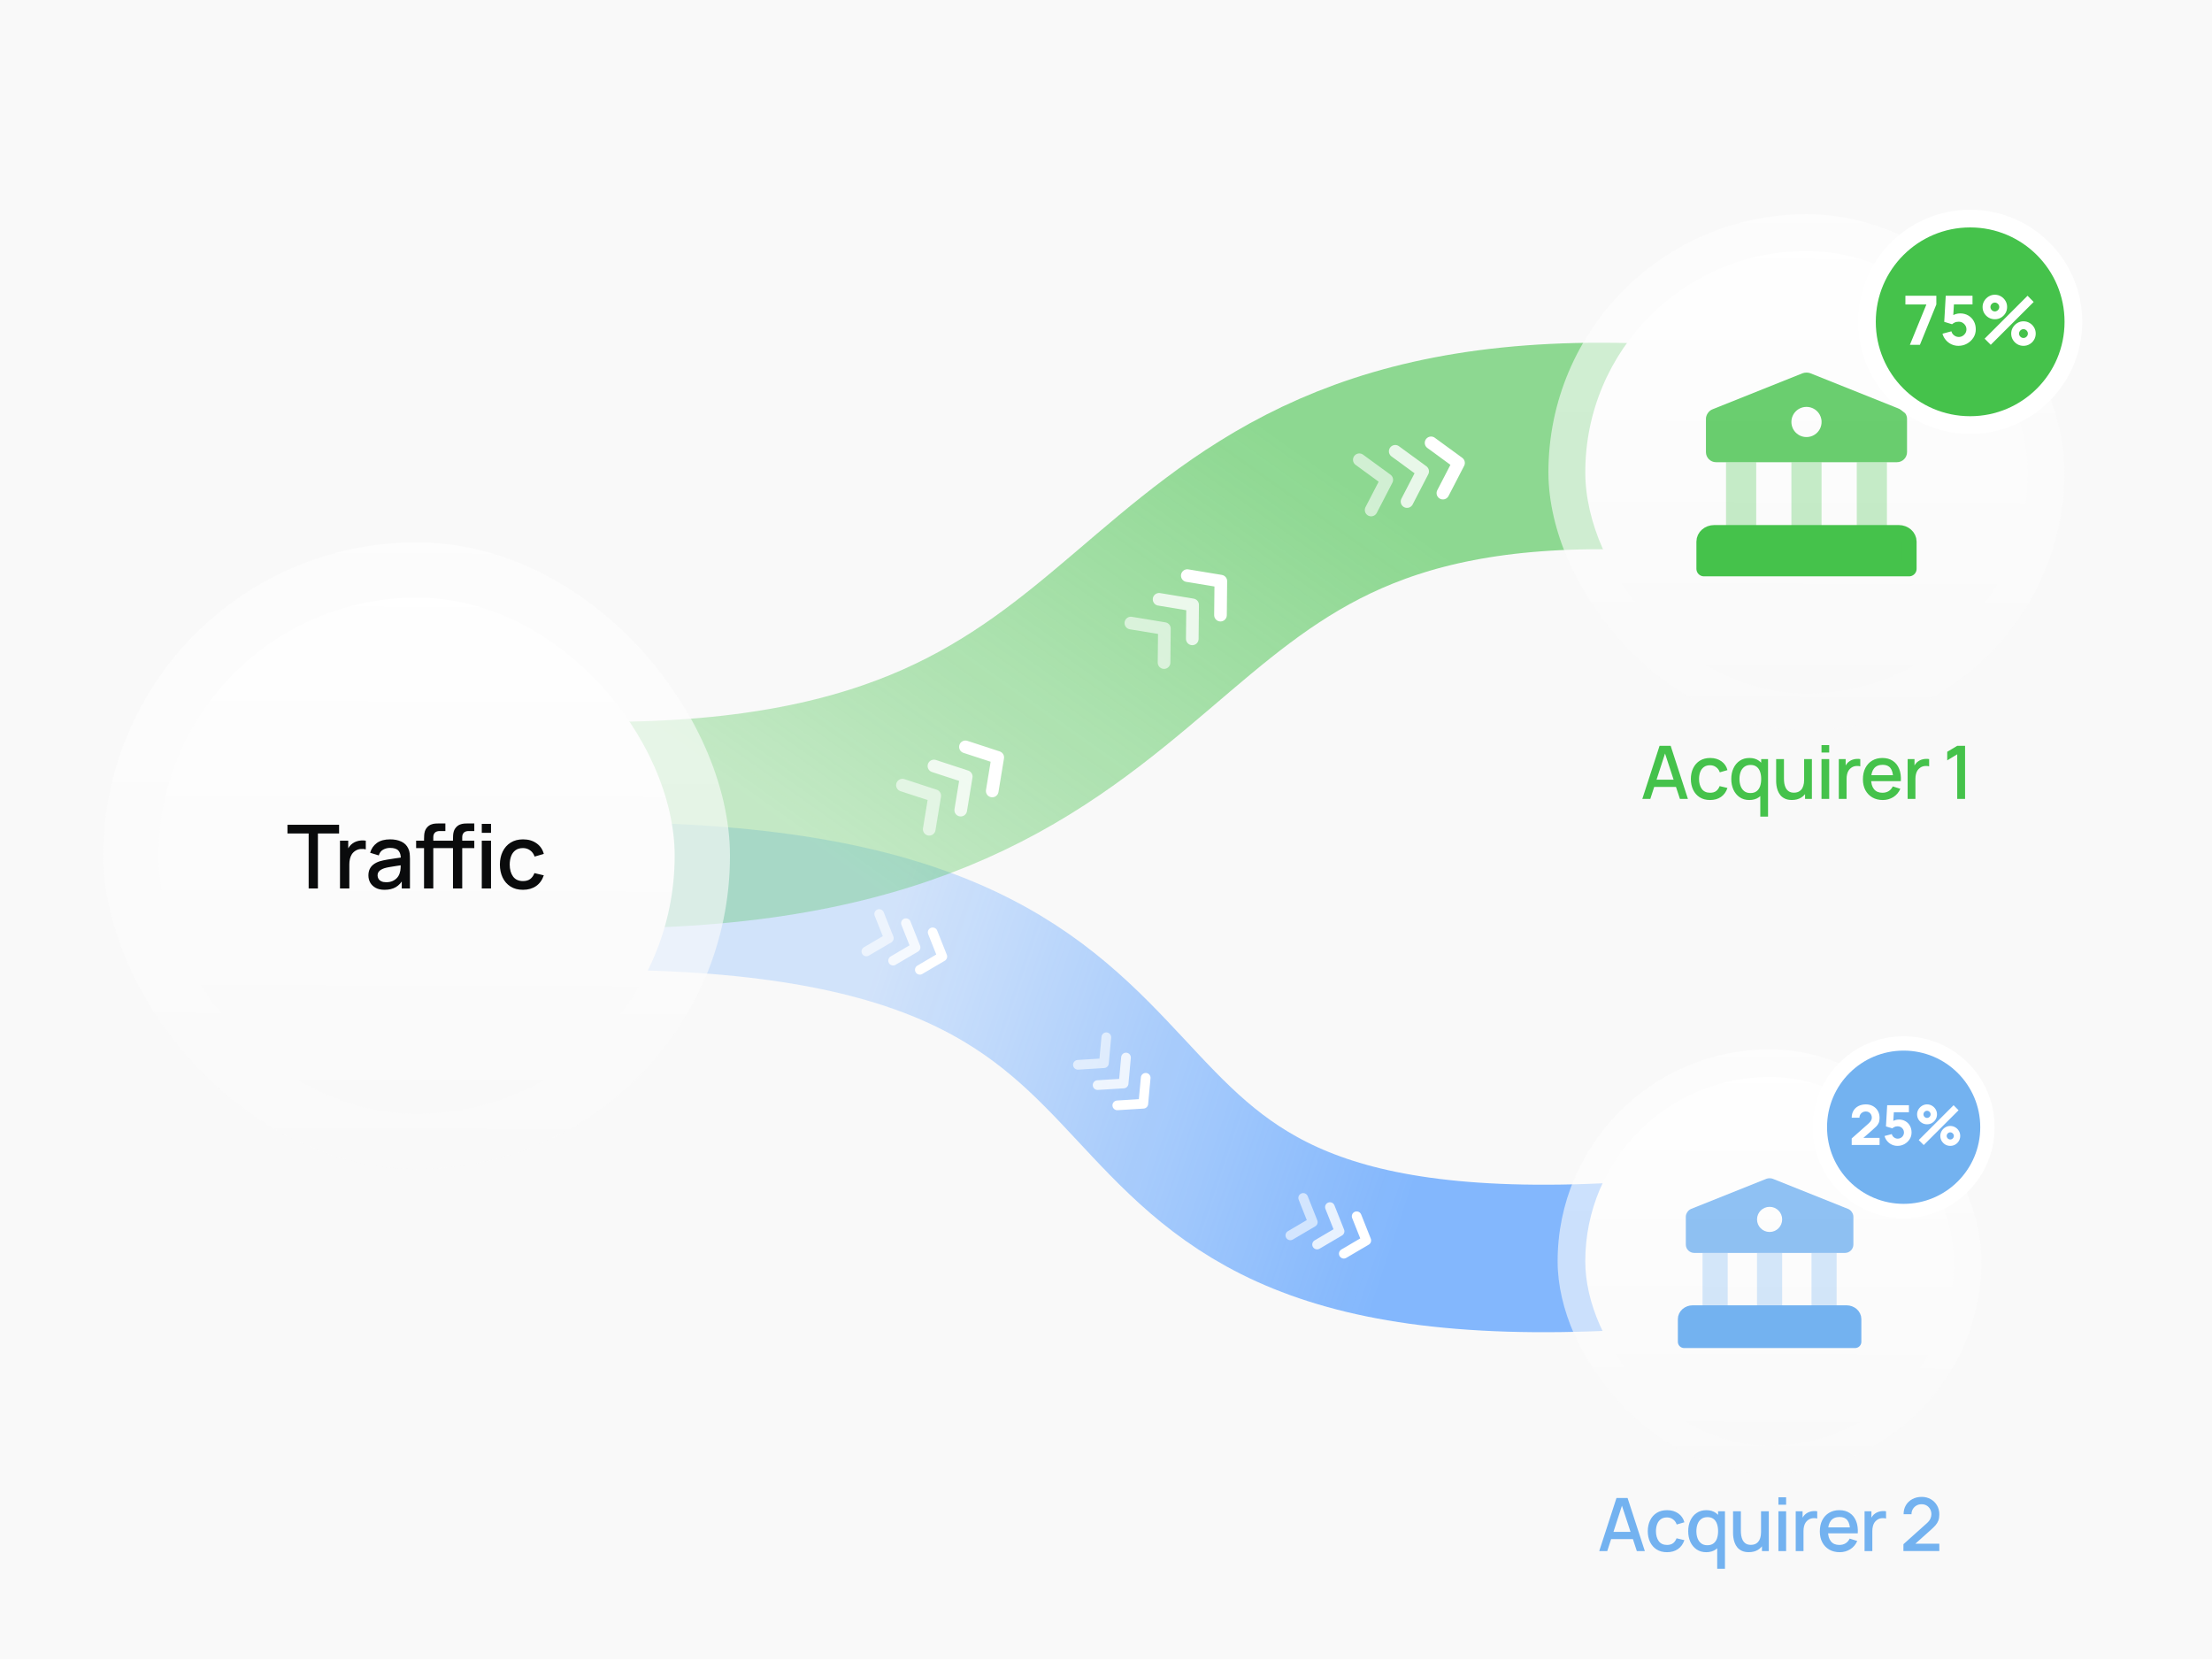 <svg width="610" height="458" viewBox="0 0 610 458" fill="none" xmlns="http://www.w3.org/2000/svg">
<g clip-path="url(#clip0_9929_61401)">
<rect width="610" height="457.5" fill="#F9F9F9"/>
<path d="M164.703 247.05C357.361 247.05 269.928 355.833 446.32 346.419" stroke="url(#paint0_linear_9929_61401)" stroke-width="40.667"/>
<path d="M166.734 227.508C333.468 227.508 301.443 119.458 448.351 123.056" stroke="url(#paint1_linear_9929_61401)" stroke-width="56.933"/>
<g clip-path="url(#clip1_9929_61401)">
<path d="M310.516 291.592L309.857 298.748L302.686 299.192" stroke="white" stroke-opacity="0.8" stroke-width="2.672" stroke-linecap="round" stroke-linejoin="round"/>
</g>
<g clip-path="url(#clip2_9929_61401)">
<path d="M315.945 297.182L315.287 304.337L308.115 304.781" stroke="white" stroke-width="2.672" stroke-linecap="round" stroke-linejoin="round"/>
</g>
<g clip-path="url(#clip3_9929_61401)">
<path d="M305.086 285.999L304.428 293.154L297.256 293.598" stroke="white" stroke-opacity="0.6" stroke-width="2.672" stroke-linecap="round" stroke-linejoin="round"/>
</g>
<path d="M366.754 332.833L369.407 339.511L363.214 343.154" stroke="white" stroke-opacity="0.8" stroke-width="2.672" stroke-linecap="round" stroke-linejoin="round"/>
<path d="M374.125 335.359L376.778 342.037L370.585 345.68" stroke="white" stroke-width="2.672" stroke-linecap="round" stroke-linejoin="round"/>
<path d="M359.379 330.303L362.032 336.981L355.839 340.625" stroke="white" stroke-opacity="0.6" stroke-width="2.672" stroke-linecap="round" stroke-linejoin="round"/>
<path d="M249.832 254.55L252.485 261.228L246.292 264.871" stroke="white" stroke-opacity="0.8" stroke-width="2.672" stroke-linecap="round" stroke-linejoin="round"/>
<path d="M257.203 257.076L259.857 263.754L253.663 267.397" stroke="white" stroke-width="2.672" stroke-linecap="round" stroke-linejoin="round"/>
<path d="M242.457 252.02L245.11 258.698L238.917 262.341" stroke="white" stroke-opacity="0.6" stroke-width="2.672" stroke-linecap="round" stroke-linejoin="round"/>
<g clip-path="url(#clip4_9929_61401)">
<path d="M319.641 165.254L328.888 166.78L328.795 176.152" stroke="white" stroke-opacity="0.8" stroke-width="3.486" stroke-linecap="round" stroke-linejoin="round"/>
</g>
<g clip-path="url(#clip5_9929_61401)">
<path d="M327.418 158.713L336.665 160.239L336.572 169.611" stroke="white" stroke-width="3.486" stroke-linecap="round" stroke-linejoin="round"/>
</g>
<g clip-path="url(#clip6_9929_61401)">
<path d="M311.855 171.793L321.103 173.319L321.009 182.691" stroke="white" stroke-opacity="0.6" stroke-width="3.486" stroke-linecap="round" stroke-linejoin="round"/>
</g>
<path d="M384.758 124.44L392.324 129.971L388.016 138.295" stroke="white" stroke-opacity="0.8" stroke-width="3.486" stroke-linecap="round" stroke-linejoin="round"/>
<path d="M394.648 122.111L402.215 127.642L397.907 135.966" stroke="white" stroke-width="3.486" stroke-linecap="round" stroke-linejoin="round"/>
<path d="M374.859 126.768L382.426 132.298L378.117 140.622" stroke="white" stroke-opacity="0.6" stroke-width="3.486" stroke-linecap="round" stroke-linejoin="round"/>
<g clip-path="url(#clip7_9929_61401)">
<path d="M257.551 211.21L266.458 214.126L264.939 223.375" stroke="white" stroke-opacity="0.8" stroke-width="3.486" stroke-linecap="round" stroke-linejoin="round"/>
</g>
<g clip-path="url(#clip8_9929_61401)">
<path d="M266.238 205.93L275.146 208.846L273.627 218.094" stroke="white" stroke-width="3.486" stroke-linecap="round" stroke-linejoin="round"/>
</g>
<path d="M248.863 216.488L257.771 219.404L256.252 228.652" stroke="white" stroke-opacity="0.6" stroke-width="3.486" stroke-linecap="round" stroke-linejoin="round"/>
<g opacity="0.6" filter="url(#filter0_dd_9929_61401)">
<rect x="28.469" y="142.333" width="172.833" height="172.833" rx="86.417" fill="url(#paint2_linear_9929_61401)"/>
<path d="M78.739 240.284V221.87H71.643V218.951H88.931V221.87H81.835V240.284H78.739ZM89.234 240.284V224.284H91.989V228.166L91.604 227.662C91.802 227.148 92.058 226.679 92.374 226.255C92.69 225.82 93.056 225.464 93.471 225.188C93.876 224.892 94.325 224.664 94.819 224.506C95.322 224.339 95.836 224.24 96.359 224.21C96.883 224.171 97.386 224.195 97.87 224.284V227.188C97.347 227.05 96.764 227.01 96.122 227.069C95.49 227.129 94.908 227.331 94.374 227.677C93.871 228.003 93.471 228.398 93.174 228.862C92.888 229.326 92.68 229.845 92.552 230.417C92.424 230.98 92.359 231.578 92.359 232.21V240.284H89.234ZM104.154 240.728C102.969 240.728 101.977 240.511 101.177 240.076C100.377 239.632 99.769 239.049 99.355 238.328C98.95 237.597 98.747 236.797 98.747 235.928C98.747 235.118 98.891 234.407 99.177 233.795C99.463 233.183 99.888 232.664 100.451 232.24C101.014 231.805 101.705 231.454 102.525 231.188C103.236 230.98 104.041 230.798 104.94 230.64C105.838 230.482 106.782 230.333 107.769 230.195C108.767 230.057 109.754 229.919 110.732 229.78L109.606 230.403C109.626 229.148 109.359 228.22 108.806 227.617C108.263 227.005 107.325 226.699 105.991 226.699C105.152 226.699 104.382 226.897 103.68 227.292C102.979 227.677 102.49 228.319 102.214 229.217L99.325 228.329C99.72 226.956 100.471 225.864 101.577 225.055C102.693 224.245 104.174 223.84 106.021 223.84C107.453 223.84 108.698 224.087 109.754 224.581C110.821 225.064 111.601 225.835 112.095 226.892C112.352 227.415 112.51 227.968 112.569 228.551C112.628 229.133 112.658 229.761 112.658 230.432V240.284H109.917V236.625L110.451 237.099C109.789 238.323 108.944 239.237 107.917 239.839C106.9 240.432 105.646 240.728 104.154 240.728ZM104.703 238.195C105.582 238.195 106.337 238.042 106.969 237.736C107.601 237.42 108.11 237.02 108.495 236.536C108.88 236.052 109.132 235.548 109.251 235.025C109.418 234.551 109.512 234.017 109.532 233.425C109.562 232.832 109.576 232.358 109.576 232.003L110.584 232.373C109.606 232.521 108.717 232.654 107.917 232.773C107.117 232.891 106.391 233.01 105.74 233.128C105.098 233.237 104.525 233.37 104.021 233.528C103.596 233.677 103.216 233.854 102.88 234.062C102.555 234.269 102.293 234.521 102.095 234.817C101.908 235.114 101.814 235.474 101.814 235.899C101.814 236.313 101.918 236.699 102.125 237.054C102.332 237.4 102.648 237.676 103.073 237.884C103.498 238.091 104.041 238.195 104.703 238.195ZM117.379 240.284V223.721C117.379 223.316 117.394 222.887 117.423 222.432C117.453 221.968 117.537 221.514 117.675 221.07C117.823 220.615 118.065 220.2 118.401 219.825C118.806 219.381 119.25 219.065 119.734 218.877C120.218 218.689 120.697 218.581 121.171 218.551C121.655 218.522 122.1 218.507 122.505 218.507H124.519V221.055H122.653C121.922 221.055 121.374 221.237 121.008 221.603C120.653 221.958 120.475 222.467 120.475 223.129V240.284H117.379ZM114.727 226.773V224.284H124.519V226.773H114.727ZM127.067 240.284V223.721C127.067 223.316 127.082 222.887 127.112 222.432C127.141 221.968 127.225 221.514 127.364 221.07C127.512 220.615 127.754 220.2 128.089 219.825C128.494 219.381 128.939 219.065 129.423 218.877C129.907 218.689 130.386 218.581 130.86 218.551C131.344 218.522 131.788 218.507 132.193 218.507H134.208V221.055H132.341C131.61 221.055 131.062 221.237 130.697 221.603C130.341 221.958 130.163 222.467 130.163 223.129V240.284H127.067ZM124.416 226.773V224.284H134.208V226.773H124.416ZM136.709 221.662V218.655H139.805V221.662H136.709ZM136.709 240.284V224.284H139.805V240.284H136.709ZM150.505 240.728C148.866 240.728 147.473 240.363 146.328 239.632C145.182 238.901 144.303 237.899 143.691 236.625C143.088 235.351 142.782 233.904 142.772 232.284C142.782 230.635 143.098 229.178 143.72 227.914C144.343 226.64 145.231 225.642 146.387 224.921C147.543 224.2 148.93 223.84 150.55 223.84C152.298 223.84 153.789 224.274 155.024 225.143C156.268 226.013 157.088 227.203 157.483 228.714L154.402 229.603C154.095 228.704 153.592 228.008 152.89 227.514C152.199 227.01 151.404 226.758 150.505 226.758C149.488 226.758 148.654 227 148.002 227.484C147.35 227.958 146.866 228.61 146.55 229.44C146.234 230.269 146.071 231.217 146.061 232.284C146.071 233.933 146.446 235.267 147.187 236.284C147.938 237.301 149.044 237.81 150.505 237.81C151.503 237.81 152.308 237.583 152.92 237.128C153.542 236.664 154.016 236.002 154.342 235.143L157.483 235.884C156.959 237.444 156.095 238.644 154.89 239.484C153.685 240.313 152.224 240.728 150.505 240.728Z" fill="#0A0B0C"/>
</g>
<g filter="url(#filter1_dd_9929_61401)">
<rect x="43.719" y="157.583" width="142.333" height="142.333" rx="71.167" fill="url(#paint3_linear_9929_61401)"/>
<path d="M85.118 237.778V222.613H79.274V220.21H93.512V222.613H87.668V237.778H85.118ZM93.761 237.778V224.602H96.03V227.798L95.713 227.383C95.875 226.96 96.087 226.574 96.347 226.224C96.607 225.867 96.908 225.574 97.25 225.346C97.583 225.102 97.953 224.915 98.36 224.785C98.775 224.647 99.198 224.565 99.629 224.541C100.06 224.508 100.475 224.529 100.873 224.602V226.993C100.442 226.879 99.962 226.847 99.434 226.895C98.913 226.944 98.433 227.111 97.994 227.396C97.579 227.664 97.25 227.989 97.006 228.372C96.77 228.754 96.599 229.181 96.493 229.653C96.388 230.116 96.335 230.608 96.335 231.129V237.778H93.761ZM106.048 238.144C105.072 238.144 104.255 237.965 103.596 237.607C102.937 237.241 102.437 236.761 102.096 236.167C101.762 235.566 101.595 234.907 101.595 234.191C101.595 233.524 101.713 232.938 101.949 232.434C102.185 231.93 102.535 231.503 102.998 231.153C103.462 230.795 104.031 230.507 104.706 230.287C105.292 230.116 105.955 229.966 106.695 229.836C107.435 229.705 108.212 229.583 109.025 229.47C109.847 229.356 110.66 229.242 111.465 229.128L110.538 229.64C110.554 228.607 110.335 227.843 109.879 227.347C109.432 226.843 108.659 226.59 107.561 226.59C106.87 226.59 106.235 226.753 105.658 227.078C105.081 227.396 104.678 227.924 104.45 228.664L102.071 227.932C102.397 226.802 103.015 225.903 103.926 225.236C104.845 224.569 106.065 224.236 107.586 224.236C108.765 224.236 109.79 224.439 110.66 224.846C111.538 225.244 112.181 225.879 112.588 226.749C112.799 227.18 112.929 227.636 112.978 228.115C113.027 228.595 113.051 229.112 113.051 229.665V237.778H110.794V234.764L111.233 235.155C110.688 236.163 109.993 236.916 109.147 237.412C108.309 237.9 107.277 238.144 106.048 238.144ZM106.5 236.058C107.224 236.058 107.846 235.932 108.366 235.679C108.887 235.419 109.306 235.09 109.623 234.691C109.94 234.293 110.148 233.878 110.245 233.447C110.383 233.056 110.461 232.617 110.477 232.129C110.501 231.641 110.514 231.251 110.514 230.958L111.343 231.263C110.538 231.385 109.806 231.495 109.147 231.592C108.488 231.69 107.891 231.788 107.354 231.885C106.825 231.975 106.353 232.084 105.939 232.215C105.589 232.337 105.276 232.483 104.999 232.654C104.731 232.825 104.515 233.032 104.353 233.276C104.198 233.52 104.121 233.817 104.121 234.167C104.121 234.508 104.206 234.825 104.377 235.118C104.548 235.403 104.808 235.631 105.158 235.801C105.508 235.972 105.955 236.058 106.5 236.058ZM116.939 237.778V224.138C116.939 223.805 116.951 223.451 116.976 223.077C117 222.695 117.069 222.32 117.183 221.954C117.305 221.58 117.504 221.239 117.781 220.93C118.114 220.564 118.48 220.303 118.879 220.149C119.277 219.994 119.672 219.905 120.062 219.88C120.461 219.856 120.827 219.844 121.16 219.844H122.819V221.942H121.282C120.68 221.942 120.229 222.093 119.928 222.394C119.635 222.686 119.489 223.105 119.489 223.65V237.778H116.939ZM114.755 226.651V224.602H122.819V226.651H114.755ZM124.918 237.778V224.138C124.918 223.805 124.93 223.451 124.954 223.077C124.979 222.695 125.048 222.32 125.162 221.954C125.284 221.58 125.483 221.239 125.76 220.93C126.093 220.564 126.459 220.303 126.858 220.149C127.256 219.994 127.651 219.905 128.041 219.88C128.44 219.856 128.806 219.844 129.139 219.844H130.798V221.942H129.261C128.659 221.942 128.208 222.093 127.907 222.394C127.614 222.686 127.468 223.105 127.468 223.65V237.778H124.918ZM122.734 226.651V224.602H130.798V226.651H122.734ZM132.858 222.442V219.966H135.408V222.442H132.858ZM132.858 237.778V224.602H135.408V237.778H132.858ZM144.22 238.144C142.87 238.144 141.723 237.843 140.779 237.241C139.836 236.639 139.112 235.814 138.608 234.764C138.112 233.715 137.859 232.524 137.851 231.19C137.859 229.832 138.12 228.632 138.632 227.591C139.145 226.542 139.877 225.72 140.828 225.126C141.78 224.533 142.922 224.236 144.256 224.236C145.696 224.236 146.924 224.594 147.941 225.309C148.966 226.025 149.641 227.005 149.966 228.25L147.428 228.982C147.176 228.241 146.761 227.668 146.184 227.261C145.615 226.847 144.96 226.639 144.22 226.639C143.382 226.639 142.695 226.838 142.158 227.237C141.621 227.627 141.223 228.164 140.962 228.847C140.702 229.531 140.568 230.311 140.56 231.19C140.568 232.548 140.877 233.646 141.487 234.484C142.105 235.322 143.016 235.74 144.22 235.74C145.041 235.74 145.704 235.553 146.208 235.179C146.721 234.797 147.111 234.252 147.38 233.544L149.966 234.154C149.535 235.439 148.823 236.428 147.831 237.119C146.839 237.802 145.635 238.144 144.22 238.144Z" fill="#0A0B0C"/>
</g>
<g opacity="0.6" filter="url(#filter2_dd_9929_61401)">
<rect x="427.004" y="51.85" width="142.333" height="142.333" rx="71.167" fill="url(#paint4_linear_9929_61401)"/>
<path opacity="0.3" d="M481.99 119.788H472.285V140.814H481.99V119.788Z" fill="#45C24B"/>
<path opacity="0.3" d="M524.052 119.788H514.348V140.814H524.052V119.788Z" fill="#45C24B"/>
<path opacity="0.3" d="M503.021 119.788H493.316V140.814H503.021V119.788Z" fill="#45C24B"/>
<path d="M531.171 145.341V154.075H465.18V145.341C465.18 143.739 466.664 142.429 468.479 142.429H527.871C529.686 142.429 531.171 143.739 531.171 145.341Z" fill="#45C24B" stroke="#45C24B" stroke-width="4.852" stroke-miterlimit="10" stroke-linecap="round" stroke-linejoin="round"/>
<path opacity="0.8" d="M528.483 102.795L499.37 91.15C498.723 90.891 497.623 90.891 496.976 91.15L467.862 102.795C466.73 103.248 465.824 104.574 465.824 105.803V116.543C465.824 118.322 467.28 119.778 469.059 119.778H527.286C529.065 119.778 530.521 118.322 530.521 116.543V105.803C530.521 104.574 529.615 103.248 528.483 102.795ZM498.173 111.691C495.488 111.691 493.32 109.524 493.32 106.839C493.32 104.154 495.488 101.986 498.173 101.986C500.858 101.986 503.025 104.154 503.025 106.839C503.025 109.524 500.858 111.691 498.173 111.691Z" fill="#45C24B"/>
</g>
<g filter="url(#filter3_dd_9929_61401)">
<rect x="437.172" y="62.017" width="122" height="122" rx="61" fill="url(#paint5_linear_9929_61401)"/>
<path opacity="0.3" d="M484.306 120.248H475.988V138.27H484.306V120.248Z" fill="#45C24B"/>
<path opacity="0.3" d="M520.357 120.248H512.039V138.27H520.357V120.248Z" fill="#45C24B"/>
<path opacity="0.3" d="M502.33 120.248H494.012V138.27H502.33V120.248Z" fill="#45C24B"/>
<path d="M526.458 142.149V149.636H469.895V142.149C469.895 140.777 471.167 139.654 472.723 139.654H523.63C525.185 139.654 526.458 140.777 526.458 142.149Z" fill="#45C24B" stroke="#45C24B" stroke-width="4.159" stroke-miterlimit="10" stroke-linecap="round" stroke-linejoin="round"/>
<path opacity="0.8" d="M524.153 105.684L499.198 95.703C498.644 95.481 497.701 95.481 497.147 95.703L472.192 105.684C471.222 106.072 470.445 107.209 470.445 108.263V117.468C470.445 118.993 471.693 120.241 473.218 120.241H523.127C524.652 120.241 525.9 118.993 525.9 117.468V108.263C525.9 107.209 525.123 106.072 524.153 105.684ZM498.173 113.309C495.871 113.309 494.013 111.452 494.013 109.15C494.013 106.849 495.871 104.991 498.173 104.991C500.474 104.991 502.332 106.849 502.332 109.15C502.332 111.452 500.474 113.309 498.173 113.309Z" fill="#45C24B"/>
<path d="M571.777 81.536C571.777 97.258 559.032 110.003 543.31 110.003C527.589 110.003 514.844 97.258 514.844 81.536C514.844 65.814 527.589 53.069 543.31 53.069C559.032 53.069 571.777 65.814 571.777 81.536Z" fill="#45C24B" stroke="white" stroke-width="4.88" stroke-linecap="round"/>
<path d="M526.691 87.874L531.238 76.752H525.451V74.347H533.981V76.752L529.453 87.874H526.691ZM540.067 88.156C539.384 88.156 538.742 88.015 538.141 87.734C537.546 87.452 537.033 87.06 536.601 86.559C536.168 86.058 535.858 85.476 535.671 84.812L538.132 84.154C538.213 84.474 538.357 84.749 538.564 84.981C538.777 85.213 539.021 85.394 539.297 85.526C539.578 85.651 539.867 85.714 540.161 85.714C540.549 85.714 540.903 85.62 541.222 85.432C541.548 85.244 541.805 84.991 541.993 84.671C542.187 84.352 542.284 83.998 542.284 83.61C542.284 83.221 542.187 82.868 541.993 82.548C541.805 82.229 541.548 81.975 541.222 81.787C540.903 81.599 540.549 81.505 540.161 81.505C539.685 81.505 539.297 81.587 538.996 81.75C538.695 81.906 538.47 82.056 538.32 82.201L536.159 81.543L536.572 74.347H543.956V76.733H537.981L538.883 75.888L538.601 80.528L538.169 80.002C538.508 79.727 538.893 79.526 539.325 79.401C539.757 79.276 540.161 79.213 540.537 79.213C541.388 79.213 542.137 79.404 542.782 79.786C543.433 80.162 543.94 80.682 544.304 81.346C544.673 82.003 544.858 82.758 544.858 83.61C544.858 84.461 544.636 85.232 544.191 85.921C543.746 86.603 543.161 87.148 542.434 87.555C541.708 87.956 540.919 88.156 540.067 88.156ZM548.989 87.874L547.298 86.184L559.134 74.347L560.825 76.057L548.989 87.874ZM558.007 88.156C557.387 88.156 556.82 88.006 556.307 87.705C555.799 87.398 555.392 86.992 555.085 86.484C554.779 85.971 554.625 85.401 554.625 84.775C554.625 84.161 554.782 83.597 555.095 83.084C555.408 82.57 555.821 82.16 556.335 81.853C556.848 81.546 557.406 81.393 558.007 81.393C558.627 81.393 559.194 81.546 559.707 81.853C560.221 82.154 560.628 82.561 560.929 83.074C561.235 83.582 561.389 84.148 561.389 84.775C561.389 85.401 561.235 85.971 560.929 86.484C560.628 86.992 560.221 87.398 559.707 87.705C559.194 88.006 558.627 88.156 558.007 88.156ZM558.007 85.996C558.226 85.996 558.427 85.939 558.608 85.827C558.796 85.714 558.946 85.567 559.059 85.385C559.172 85.197 559.228 84.994 559.228 84.775C559.228 84.555 559.172 84.355 559.059 84.173C558.946 83.985 558.796 83.835 558.608 83.722C558.427 83.61 558.226 83.553 558.007 83.553C557.788 83.553 557.584 83.61 557.396 83.722C557.215 83.835 557.068 83.985 556.955 84.173C556.842 84.355 556.786 84.555 556.786 84.775C556.786 84.994 556.842 85.197 556.955 85.385C557.068 85.567 557.215 85.714 557.396 85.827C557.584 85.939 557.788 85.996 558.007 85.996ZM550.116 80.829C549.496 80.829 548.929 80.679 548.416 80.378C547.902 80.071 547.492 79.664 547.185 79.157C546.884 78.643 546.734 78.073 546.734 77.447C546.734 76.833 546.891 76.27 547.204 75.756C547.517 75.243 547.93 74.832 548.444 74.526C548.957 74.219 549.515 74.065 550.116 74.065C550.736 74.065 551.3 74.219 551.807 74.526C552.32 74.826 552.731 75.233 553.038 75.747C553.344 76.254 553.498 76.821 553.498 77.447C553.498 78.073 553.344 78.643 553.038 79.157C552.731 79.664 552.32 80.071 551.807 80.378C551.3 80.679 550.736 80.829 550.116 80.829ZM550.116 78.668C550.335 78.668 550.536 78.612 550.717 78.499C550.905 78.387 551.055 78.239 551.168 78.058C551.281 77.87 551.337 77.666 551.337 77.447C551.337 77.228 551.281 77.028 551.168 76.846C551.055 76.658 550.905 76.508 550.717 76.395C550.536 76.282 550.335 76.226 550.116 76.226C549.897 76.226 549.693 76.282 549.505 76.395C549.324 76.508 549.177 76.658 549.064 76.846C548.951 77.028 548.895 77.228 548.895 77.447C548.895 77.666 548.951 77.87 549.064 78.058C549.177 78.239 549.324 78.387 549.505 78.499C549.693 78.612 549.897 78.668 550.116 78.668Z" fill="white"/>
</g>
<g opacity="0.6" filter="url(#filter4_dd_9929_61401)">
<rect x="429.543" y="282.123" width="116.917" height="116.917" rx="58.458" fill="url(#paint6_linear_9929_61401)"/>
<path opacity="0.3" d="M474.714 337.925H466.742V355.197H474.714V337.925Z" fill="#73B2F0"/>
<path opacity="0.3" d="M509.261 337.925H501.289V355.197H509.261V337.925Z" fill="#73B2F0"/>
<path opacity="0.3" d="M491.987 337.925H484.016V355.197H491.987V337.925Z" fill="#73B2F0"/>
<path d="M515.109 358.918V366.092H460.902V358.918C460.902 357.603 462.122 356.526 463.613 356.526H512.399C513.89 356.526 515.109 357.603 515.109 358.918Z" fill="#73B2F0" stroke="#73B2F0" stroke-width="3.986" stroke-miterlimit="10" stroke-linecap="round" stroke-linejoin="round"/>
<path opacity="0.8" d="M512.9 323.97L488.985 314.405C488.453 314.192 487.55 314.192 487.018 314.405L463.104 323.97C462.174 324.342 461.43 325.432 461.43 326.442V335.263C461.43 336.725 462.625 337.921 464.087 337.921H511.916C513.378 337.921 514.574 336.725 514.574 335.263V326.442C514.574 325.432 513.83 324.342 512.9 323.97ZM488.002 331.278C485.796 331.278 484.016 329.497 484.016 327.292C484.016 325.086 485.796 323.306 488.002 323.306C490.207 323.306 491.987 325.086 491.987 327.292C491.987 329.497 490.207 331.278 488.002 331.278Z" fill="#73B2F0"/>
</g>
<g filter="url(#filter5_dd_9929_61401)">
<rect x="437.168" y="289.748" width="101.667" height="101.667" rx="50.833" fill="url(#paint7_linear_9929_61401)"/>
<path opacity="0.3" d="M476.444 338.272H469.512V353.291H476.444V338.272Z" fill="#73B2F0"/>
<path opacity="0.3" d="M506.487 338.272H499.555V353.291H506.487V338.272Z" fill="#73B2F0"/>
<path opacity="0.3" d="M491.463 338.272H484.531V353.291H491.463V338.272Z" fill="#73B2F0"/>
<path d="M511.57 356.525V362.764H464.434V356.525C464.434 355.382 465.494 354.446 466.79 354.446H509.213C510.509 354.446 511.57 355.382 511.57 356.525Z" fill="#73B2F0" stroke="#73B2F0" stroke-width="3.466" stroke-miterlimit="10" stroke-linecap="round" stroke-linejoin="round"/>
<path opacity="0.8" d="M509.651 326.138L488.856 317.82C488.393 317.635 487.608 317.635 487.146 317.82L466.35 326.138C465.542 326.461 464.895 327.409 464.895 328.287V335.958C464.895 337.229 465.934 338.269 467.205 338.269H508.796C510.067 338.269 511.107 337.229 511.107 335.958V328.287C511.107 327.409 510.46 326.461 509.651 326.138ZM488.001 332.492C486.083 332.492 484.535 330.944 484.535 329.026C484.535 327.108 486.083 325.56 488.001 325.56C489.918 325.56 491.466 327.108 491.466 329.026C491.466 330.944 489.918 332.492 488.001 332.492Z" fill="#73B2F0"/>
<path d="M548.072 303.611C548.072 316.372 537.727 326.717 524.965 326.717C512.204 326.717 501.859 316.372 501.859 303.611C501.859 290.85 512.204 280.505 524.965 280.505C537.727 280.505 548.072 290.85 548.072 303.611Z" fill="#73B2F0" stroke="white" stroke-width="3.961" stroke-linecap="round"/>
<path d="M510.641 308.507V306.707L515.246 302.62C515.592 302.315 515.836 302.028 515.978 301.759C516.121 301.489 516.192 301.238 516.192 301.004C516.192 300.668 516.123 300.371 515.986 300.112C515.849 299.847 515.656 299.641 515.407 299.494C515.158 299.341 514.865 299.265 514.53 299.265C514.179 299.265 513.869 299.347 513.599 299.509C513.335 299.667 513.129 299.878 512.982 300.142C512.834 300.401 512.766 300.683 512.776 300.988H510.641C510.641 300.236 510.806 299.585 511.137 299.036C511.467 298.487 511.927 298.063 512.517 297.763C513.106 297.463 513.793 297.313 514.575 297.313C515.292 297.313 515.933 297.471 516.497 297.786C517.066 298.096 517.514 298.531 517.839 299.09C518.164 299.649 518.327 300.297 518.327 301.034C518.327 301.578 518.251 302.031 518.098 302.391C517.946 302.747 517.72 303.078 517.42 303.383C517.12 303.683 516.751 304.023 516.314 304.404L513.34 307.012L513.172 306.555H518.327V308.507H510.641ZM523.261 308.751C522.707 308.751 522.185 308.636 521.697 308.408C521.215 308.179 520.798 307.861 520.447 307.454C520.096 307.048 519.845 306.575 519.692 306.036L521.69 305.502C521.756 305.762 521.873 305.985 522.041 306.173C522.213 306.362 522.412 306.509 522.635 306.616C522.864 306.717 523.098 306.768 523.337 306.768C523.652 306.768 523.939 306.692 524.198 306.539C524.463 306.387 524.671 306.181 524.824 305.922C524.981 305.663 525.06 305.375 525.06 305.06C525.06 304.745 524.981 304.458 524.824 304.199C524.671 303.939 524.463 303.733 524.198 303.581C523.939 303.428 523.652 303.352 523.337 303.352C522.951 303.352 522.635 303.418 522.391 303.55C522.147 303.678 521.964 303.8 521.842 303.916L520.089 303.383L520.424 297.542H526.417V299.479H521.568L522.3 298.792L522.071 302.559L521.72 302.132C521.995 301.909 522.307 301.746 522.658 301.644C523.009 301.543 523.337 301.492 523.642 301.492C524.333 301.492 524.941 301.647 525.464 301.957C525.993 302.262 526.405 302.684 526.699 303.223C526.999 303.756 527.149 304.369 527.149 305.06C527.149 305.752 526.969 306.377 526.608 306.936C526.247 307.49 525.772 307.932 525.182 308.263C524.592 308.588 523.952 308.751 523.261 308.751ZM530.502 308.522L529.13 307.149L538.737 297.542L540.11 298.93L530.502 308.522ZM537.822 308.751C537.319 308.751 536.859 308.629 536.442 308.385C536.03 308.136 535.7 307.805 535.451 307.393C535.202 306.977 535.077 306.514 535.077 306.006C535.077 305.508 535.204 305.05 535.459 304.633C535.713 304.216 536.048 303.883 536.465 303.634C536.882 303.385 537.334 303.261 537.822 303.261C538.326 303.261 538.786 303.385 539.202 303.634C539.619 303.878 539.95 304.209 540.194 304.626C540.443 305.037 540.567 305.497 540.567 306.006C540.567 306.514 540.443 306.977 540.194 307.393C539.95 307.805 539.619 308.136 539.202 308.385C538.786 308.629 538.326 308.751 537.822 308.751ZM537.822 306.997C538 306.997 538.163 306.951 538.31 306.86C538.463 306.768 538.585 306.649 538.676 306.501C538.768 306.349 538.814 306.184 538.814 306.006C538.814 305.828 538.768 305.665 538.676 305.518C538.585 305.365 538.463 305.243 538.31 305.152C538.163 305.06 538 305.014 537.822 305.014C537.644 305.014 537.479 305.06 537.327 305.152C537.179 305.243 537.06 305.365 536.968 305.518C536.877 305.665 536.831 305.828 536.831 306.006C536.831 306.184 536.877 306.349 536.968 306.501C537.06 306.649 537.179 306.768 537.327 306.86C537.479 306.951 537.644 306.997 537.822 306.997ZM531.417 302.803C530.914 302.803 530.454 302.681 530.037 302.437C529.62 302.188 529.287 301.858 529.038 301.446C528.794 301.029 528.672 300.567 528.672 300.058C528.672 299.56 528.799 299.103 529.054 298.686C529.308 298.269 529.643 297.936 530.06 297.687C530.477 297.438 530.929 297.313 531.417 297.313C531.921 297.313 532.378 297.438 532.79 297.687C533.207 297.931 533.54 298.261 533.789 298.678C534.038 299.09 534.162 299.55 534.162 300.058C534.162 300.567 534.038 301.029 533.789 301.446C533.54 301.858 533.207 302.188 532.79 302.437C532.378 302.681 531.921 302.803 531.417 302.803ZM531.417 301.049C531.595 301.049 531.758 301.004 531.905 300.912C532.058 300.821 532.18 300.701 532.271 300.554C532.363 300.401 532.409 300.236 532.409 300.058C532.409 299.88 532.363 299.718 532.271 299.57C532.18 299.418 532.058 299.296 531.905 299.204C531.758 299.113 531.595 299.067 531.417 299.067C531.239 299.067 531.074 299.113 530.922 299.204C530.774 299.296 530.655 299.418 530.563 299.57C530.472 299.718 530.426 299.88 530.426 300.058C530.426 300.236 530.472 300.401 530.563 300.554C530.655 300.701 530.774 300.821 530.922 300.912C531.074 301.004 531.239 301.049 531.417 301.049Z" fill="white"/>
</g>
<path d="M452.899 220.283L457.657 205.643H460.717L465.475 220.283H463.269L458.887 206.924H459.436L455.105 220.283H452.899ZM455.37 216.979V214.986H463.015V216.979H455.37ZM471.59 220.588C470.464 220.588 469.509 220.337 468.723 219.836C467.936 219.334 467.333 218.646 466.913 217.772C466.499 216.898 466.289 215.905 466.283 214.793C466.289 213.661 466.506 212.662 466.933 211.794C467.36 210.92 467.97 210.235 468.763 209.74C469.556 209.246 470.509 208.998 471.62 208.998C472.82 208.998 473.843 209.296 474.69 209.893C475.544 210.489 476.107 211.306 476.378 212.343L474.263 212.953C474.053 212.336 473.708 211.858 473.226 211.52C472.752 211.174 472.206 211.001 471.59 211.001C470.891 211.001 470.319 211.167 469.871 211.499C469.424 211.825 469.092 212.272 468.875 212.841C468.658 213.411 468.546 214.061 468.54 214.793C468.546 215.925 468.804 216.84 469.312 217.538C469.827 218.236 470.586 218.585 471.59 218.585C472.274 218.585 472.827 218.429 473.247 218.118C473.674 217.799 473.999 217.345 474.223 216.755L476.378 217.264C476.019 218.335 475.426 219.158 474.599 219.734C473.772 220.304 472.769 220.588 471.59 220.588ZM482.404 220.588C481.381 220.588 480.496 220.334 479.751 219.826C479.012 219.317 478.439 218.626 478.032 217.752C477.632 216.871 477.433 215.881 477.433 214.783C477.433 213.678 477.636 212.692 478.043 211.825C478.449 210.95 479.025 210.262 479.771 209.761C480.523 209.252 481.414 208.998 482.445 208.998C483.482 208.998 484.353 209.252 485.058 209.761C485.769 210.262 486.305 210.95 486.664 211.825C487.03 212.699 487.213 213.685 487.213 214.783C487.213 215.881 487.03 216.867 486.664 217.742C486.298 218.616 485.759 219.311 485.047 219.826C484.336 220.334 483.455 220.588 482.404 220.588ZM482.699 218.667C483.397 218.667 483.966 218.501 484.407 218.169C484.847 217.836 485.169 217.379 485.373 216.796C485.576 216.213 485.678 215.542 485.678 214.783C485.678 214.024 485.573 213.353 485.363 212.77C485.159 212.187 484.841 211.733 484.407 211.408C483.98 211.082 483.434 210.92 482.77 210.92C482.065 210.92 481.486 211.093 481.032 211.438C480.577 211.784 480.239 212.248 480.015 212.831C479.798 213.414 479.69 214.065 479.69 214.783C479.69 215.508 479.798 216.166 480.015 216.755C480.239 217.338 480.571 217.803 481.011 218.148C481.459 218.494 482.021 218.667 482.699 218.667ZM485.434 225.163V217.203H485.678V209.303H487.569V225.163H485.434ZM494.144 220.578C493.385 220.578 492.748 220.456 492.233 220.212C491.718 219.968 491.298 219.649 490.972 219.256C490.654 218.856 490.41 218.423 490.24 217.955C490.071 217.487 489.956 217.03 489.895 216.583C489.834 216.135 489.803 215.742 489.803 215.403V209.303H491.959V214.702C491.959 215.129 491.993 215.569 492.06 216.023C492.135 216.471 492.27 216.888 492.467 217.274C492.67 217.66 492.952 217.972 493.311 218.209C493.677 218.446 494.151 218.565 494.734 218.565C495.114 218.565 495.473 218.504 495.812 218.382C496.151 218.253 496.446 218.05 496.696 217.772C496.954 217.494 497.154 217.128 497.296 216.674C497.445 216.22 497.52 215.668 497.52 215.017L498.841 215.515C498.841 216.511 498.655 217.392 498.282 218.158C497.91 218.917 497.374 219.511 496.676 219.938C495.978 220.365 495.134 220.578 494.144 220.578ZM497.774 220.283V217.111H497.52V209.303H499.665V220.283H497.774ZM502.313 207.504V205.44H504.438V207.504H502.313ZM502.313 220.283V209.303H504.438V220.283H502.313ZM507.084 220.283V209.303H508.975V211.967L508.711 211.621C508.846 211.269 509.023 210.947 509.24 210.655C509.456 210.357 509.707 210.113 509.992 209.923C510.27 209.72 510.578 209.564 510.917 209.456C511.263 209.34 511.615 209.273 511.974 209.252C512.334 209.225 512.679 209.242 513.011 209.303V211.296C512.652 211.201 512.252 211.174 511.812 211.215C511.378 211.255 510.978 211.394 510.612 211.631C510.266 211.855 509.992 212.126 509.789 212.445C509.592 212.763 509.45 213.119 509.362 213.512C509.273 213.899 509.229 214.309 509.229 214.742V220.283H507.084ZM519.212 220.588C518.121 220.588 517.162 220.351 516.335 219.877C515.515 219.395 514.874 218.728 514.413 217.874C513.959 217.013 513.732 216.017 513.732 214.885C513.732 213.685 513.956 212.645 514.403 211.764C514.857 210.882 515.488 210.201 516.294 209.72C517.101 209.239 518.04 208.998 519.11 208.998C520.229 208.998 521.181 209.259 521.967 209.781C522.754 210.296 523.34 211.032 523.726 211.987C524.119 212.943 524.275 214.078 524.194 215.393H522.069V214.62C522.055 213.346 521.811 212.404 521.337 211.794C520.869 211.184 520.154 210.879 519.192 210.879C518.128 210.879 517.328 211.215 516.792 211.886C516.257 212.557 515.989 213.526 515.989 214.793C515.989 216 516.257 216.935 516.792 217.599C517.328 218.257 518.101 218.585 519.11 218.585C519.775 218.585 520.347 218.436 520.829 218.138C521.317 217.833 521.696 217.399 521.967 216.837L524.051 217.498C523.624 218.48 522.977 219.243 522.11 219.785C521.242 220.32 520.276 220.588 519.212 220.588ZM515.298 215.393V213.736H523.136V215.393H515.298ZM526.068 220.283V209.303H527.959V211.967L527.695 211.621C527.83 211.269 528.007 210.947 528.223 210.655C528.44 210.357 528.691 210.113 528.976 209.923C529.254 209.72 529.562 209.564 529.901 209.456C530.247 209.34 530.599 209.273 530.958 209.252C531.318 209.225 531.663 209.242 531.995 209.303V211.296C531.636 211.201 531.236 211.174 530.796 211.215C530.362 211.255 529.962 211.394 529.596 211.631C529.25 211.855 528.976 212.126 528.772 212.445C528.576 212.763 528.434 213.119 528.345 213.512C528.257 213.899 528.213 214.309 528.213 214.742V220.283H526.068ZM539.741 220.283V207.982L536.985 209.659V207.29L539.741 205.643H541.906V220.283H539.741Z" fill="#45C24B"/>
<path d="M441.018 427.683L445.776 413.043H448.836L453.594 427.683H451.388L447.006 414.324H447.555L443.224 427.683H441.018ZM443.489 424.379V422.386H451.134V424.379H443.489ZM459.709 427.988C458.583 427.988 457.628 427.737 456.842 427.236C456.055 426.734 455.452 426.046 455.032 425.172C454.618 424.298 454.408 423.305 454.402 422.193C454.408 421.061 454.625 420.061 455.052 419.194C455.479 418.32 456.089 417.635 456.882 417.14C457.675 416.645 458.627 416.398 459.739 416.398C460.939 416.398 461.962 416.696 462.809 417.293C463.663 417.889 464.226 418.706 464.497 419.743L462.382 420.353C462.172 419.736 461.827 419.258 461.345 418.919C460.871 418.574 460.325 418.401 459.709 418.401C459.01 418.401 458.438 418.567 457.99 418.899C457.543 419.224 457.211 419.672 456.994 420.241C456.777 420.81 456.665 421.461 456.659 422.193C456.665 423.325 456.923 424.24 457.431 424.938C457.946 425.636 458.705 425.985 459.709 425.985C460.393 425.985 460.945 425.829 461.366 425.518C461.793 425.199 462.118 424.745 462.342 424.155L464.497 424.664C464.138 425.734 463.545 426.558 462.718 427.134C461.891 427.703 460.888 427.988 459.709 427.988ZM470.523 427.988C469.5 427.988 468.615 427.734 467.87 427.226C467.131 426.717 466.558 426.026 466.151 425.152C465.751 424.27 465.552 423.281 465.552 422.183C465.552 421.078 465.755 420.092 466.162 419.224C466.568 418.35 467.144 417.662 467.89 417.161C468.642 416.652 469.533 416.398 470.564 416.398C471.601 416.398 472.472 416.652 473.177 417.161C473.888 417.662 474.424 418.35 474.783 419.224C475.149 420.099 475.332 421.085 475.332 422.183C475.332 423.281 475.149 424.267 474.783 425.141C474.417 426.016 473.878 426.71 473.166 427.226C472.455 427.734 471.574 427.988 470.523 427.988ZM470.818 426.067C471.516 426.067 472.085 425.901 472.526 425.568C472.966 425.236 473.288 424.779 473.492 424.196C473.695 423.613 473.797 422.942 473.797 422.183C473.797 421.424 473.692 420.753 473.482 420.17C473.278 419.587 472.96 419.133 472.526 418.808C472.099 418.482 471.553 418.32 470.889 418.32C470.184 418.32 469.605 418.492 469.151 418.838C468.696 419.184 468.358 419.648 468.134 420.231C467.917 420.814 467.809 421.464 467.809 422.183C467.809 422.908 467.917 423.566 468.134 424.155C468.358 424.738 468.69 425.202 469.13 425.548C469.578 425.894 470.14 426.067 470.818 426.067ZM473.553 432.563V424.603H473.797V416.703H475.688V432.563H473.553ZM482.263 427.978C481.504 427.978 480.867 427.856 480.352 427.612C479.837 427.368 479.417 427.049 479.091 426.656C478.773 426.256 478.529 425.823 478.359 425.355C478.19 424.887 478.075 424.43 478.014 423.982C477.953 423.535 477.922 423.142 477.922 422.803V416.703H480.078V422.102C480.078 422.529 480.112 422.969 480.179 423.423C480.254 423.871 480.389 424.287 480.586 424.674C480.789 425.06 481.071 425.372 481.43 425.609C481.796 425.846 482.27 425.965 482.853 425.965C483.233 425.965 483.592 425.904 483.931 425.782C484.27 425.653 484.565 425.45 484.815 425.172C485.073 424.894 485.273 424.528 485.415 424.074C485.564 423.62 485.639 423.067 485.639 422.417L486.96 422.915C486.96 423.911 486.774 424.792 486.401 425.558C486.029 426.317 485.493 426.91 484.795 427.337C484.097 427.764 483.253 427.978 482.263 427.978ZM485.893 427.683V424.511H485.639V416.703H487.784V427.683H485.893ZM490.432 414.904V412.84H492.557V414.904H490.432ZM490.432 427.683V416.703H492.557V427.683H490.432ZM495.203 427.683V416.703H497.094V419.367L496.83 419.021C496.965 418.669 497.142 418.347 497.359 418.055C497.575 417.757 497.826 417.513 498.111 417.323C498.389 417.12 498.697 416.964 499.036 416.856C499.382 416.74 499.734 416.673 500.093 416.652C500.453 416.625 500.798 416.642 501.13 416.703V418.696C500.771 418.601 500.371 418.574 499.931 418.614C499.497 418.655 499.097 418.794 498.731 419.031C498.385 419.255 498.111 419.526 497.908 419.845C497.711 420.163 497.569 420.519 497.481 420.912C497.392 421.298 497.348 421.708 497.348 422.142V427.683H495.203ZM507.331 427.988C506.24 427.988 505.281 427.751 504.454 427.276C503.634 426.795 502.993 426.128 502.532 425.274C502.078 424.413 501.851 423.416 501.851 422.285C501.851 421.085 502.075 420.045 502.522 419.163C502.976 418.282 503.607 417.601 504.413 417.12C505.22 416.639 506.159 416.398 507.229 416.398C508.348 416.398 509.3 416.659 510.086 417.181C510.873 417.696 511.459 418.431 511.845 419.387C512.238 420.343 512.394 421.478 512.313 422.793H510.188V422.02C510.174 420.746 509.93 419.804 509.456 419.194C508.988 418.584 508.273 418.279 507.311 418.279C506.247 418.279 505.447 418.614 504.911 419.285C504.376 419.956 504.108 420.926 504.108 422.193C504.108 423.4 504.376 424.335 504.911 424.999C505.447 425.657 506.22 425.985 507.229 425.985C507.894 425.985 508.466 425.836 508.948 425.538C509.436 425.233 509.815 424.799 510.086 424.237L512.17 424.897C511.743 425.88 511.096 426.643 510.229 427.185C509.361 427.72 508.395 427.988 507.331 427.988ZM503.417 422.793V421.136H511.255V422.793H503.417ZM514.187 427.683V416.703H516.078V419.367L515.814 419.021C515.949 418.669 516.126 418.347 516.342 418.055C516.559 417.757 516.81 417.513 517.095 417.323C517.373 417.12 517.681 416.964 518.02 416.856C518.366 416.74 518.718 416.673 519.077 416.652C519.436 416.625 519.782 416.642 520.114 416.703V418.696C519.755 418.601 519.355 418.574 518.915 418.614C518.481 418.655 518.081 418.794 517.715 419.031C517.369 419.255 517.095 419.526 516.891 419.845C516.695 420.163 516.553 420.519 516.464 420.912C516.376 421.298 516.332 421.708 516.332 422.142V427.683H514.187ZM524.901 427.673L524.911 425.782L531.286 420.068C531.801 419.614 532.15 419.18 532.333 418.767C532.523 418.353 532.618 417.94 532.618 417.527C532.618 417.005 532.502 416.537 532.272 416.124C532.041 415.703 531.723 415.371 531.316 415.127C530.91 414.883 530.442 414.761 529.913 414.761C529.371 414.761 528.886 414.89 528.459 415.148C528.039 415.398 527.71 415.734 527.473 416.154C527.236 416.574 527.121 417.028 527.128 417.516H524.952C524.952 416.568 525.165 415.737 525.592 415.026C526.026 414.307 526.619 413.748 527.372 413.348C528.124 412.941 528.985 412.738 529.954 412.738C530.876 412.738 531.703 412.948 532.435 413.368C533.167 413.782 533.743 414.351 534.163 415.076C534.59 415.802 534.803 416.629 534.803 417.557C534.803 418.228 534.715 418.797 534.539 419.265C534.363 419.733 534.098 420.167 533.746 420.566C533.394 420.966 532.953 421.4 532.424 421.868L527.504 426.26L527.27 425.65H534.803V427.673H524.901Z" fill="#73B2F0"/>
</g>
<defs>
<filter id="filter0_dd_9929_61401" x="14.069" y="135.133" width="201.632" height="201.633" filterUnits="userSpaceOnUse" color-interpolation-filters="sRGB">
<feFlood flood-opacity="0" result="BackgroundImageFix"/>
<feColorMatrix in="SourceAlpha" type="matrix" values="0 0 0 0 0 0 0 0 0 0 0 0 0 0 0 0 0 0 127 0" result="hardAlpha"/>
<feOffset dy="7.2"/>
<feGaussianBlur stdDeviation="7.2"/>
<feColorMatrix type="matrix" values="0 0 0 0 0 0 0 0 0 0 0 0 0 0 0 0 0 0 0.08 0"/>
<feBlend mode="normal" in2="BackgroundImageFix" result="effect1_dropShadow_9929_61401"/>
<feColorMatrix in="SourceAlpha" type="matrix" values="0 0 0 0 0 0 0 0 0 0 0 0 0 0 0 0 0 0 127 0" result="hardAlpha"/>
<feOffset/>
<feGaussianBlur stdDeviation="1.8"/>
<feColorMatrix type="matrix" values="0 0 0 0 0 0 0 0 0 0 0 0 0 0 0 0 0 0 0.04 0"/>
<feBlend mode="normal" in2="effect1_dropShadow_9929_61401" result="effect2_dropShadow_9929_61401"/>
<feBlend mode="normal" in="SourceGraphic" in2="effect2_dropShadow_9929_61401" result="shape"/>
</filter>
<filter id="filter1_dd_9929_61401" x="29.319" y="150.383" width="171.132" height="171.133" filterUnits="userSpaceOnUse" color-interpolation-filters="sRGB">
<feFlood flood-opacity="0" result="BackgroundImageFix"/>
<feColorMatrix in="SourceAlpha" type="matrix" values="0 0 0 0 0 0 0 0 0 0 0 0 0 0 0 0 0 0 127 0" result="hardAlpha"/>
<feOffset dy="7.2"/>
<feGaussianBlur stdDeviation="7.2"/>
<feColorMatrix type="matrix" values="0 0 0 0 0 0 0 0 0 0 0 0 0 0 0 0 0 0 0.08 0"/>
<feBlend mode="normal" in2="BackgroundImageFix" result="effect1_dropShadow_9929_61401"/>
<feColorMatrix in="SourceAlpha" type="matrix" values="0 0 0 0 0 0 0 0 0 0 0 0 0 0 0 0 0 0 127 0" result="hardAlpha"/>
<feOffset/>
<feGaussianBlur stdDeviation="1.8"/>
<feColorMatrix type="matrix" values="0 0 0 0 0 0 0 0 0 0 0 0 0 0 0 0 0 0 0.04 0"/>
<feBlend mode="normal" in2="effect1_dropShadow_9929_61401" result="effect2_dropShadow_9929_61401"/>
<feBlend mode="normal" in="SourceGraphic" in2="effect2_dropShadow_9929_61401" result="shape"/>
</filter>
<filter id="filter2_dd_9929_61401" x="412.604" y="44.65" width="171.132" height="171.133" filterUnits="userSpaceOnUse" color-interpolation-filters="sRGB">
<feFlood flood-opacity="0" result="BackgroundImageFix"/>
<feColorMatrix in="SourceAlpha" type="matrix" values="0 0 0 0 0 0 0 0 0 0 0 0 0 0 0 0 0 0 127 0" result="hardAlpha"/>
<feOffset dy="7.2"/>
<feGaussianBlur stdDeviation="7.2"/>
<feColorMatrix type="matrix" values="0 0 0 0 0 0 0 0 0 0 0 0 0 0 0 0 0 0 0.08 0"/>
<feBlend mode="normal" in2="BackgroundImageFix" result="effect1_dropShadow_9929_61401"/>
<feColorMatrix in="SourceAlpha" type="matrix" values="0 0 0 0 0 0 0 0 0 0 0 0 0 0 0 0 0 0 127 0" result="hardAlpha"/>
<feOffset/>
<feGaussianBlur stdDeviation="1.8"/>
<feColorMatrix type="matrix" values="0 0 0 0 0 0 0 0 0 0 0 0 0 0 0 0 0 0 0.04 0"/>
<feBlend mode="normal" in2="effect1_dropShadow_9929_61401" result="effect2_dropShadow_9929_61401"/>
<feBlend mode="normal" in="SourceGraphic" in2="effect2_dropShadow_9929_61401" result="shape"/>
</filter>
<filter id="filter3_dd_9929_61401" x="422.772" y="40.176" width="169.101" height="165.44" filterUnits="userSpaceOnUse" color-interpolation-filters="sRGB">
<feFlood flood-opacity="0" result="BackgroundImageFix"/>
<feColorMatrix in="SourceAlpha" type="matrix" values="0 0 0 0 0 0 0 0 0 0 0 0 0 0 0 0 0 0 127 0" result="hardAlpha"/>
<feOffset dy="7.2"/>
<feGaussianBlur stdDeviation="7.2"/>
<feColorMatrix type="matrix" values="0 0 0 0 0 0 0 0 0 0 0 0 0 0 0 0 0 0 0.08 0"/>
<feBlend mode="normal" in2="BackgroundImageFix" result="effect1_dropShadow_9929_61401"/>
<feColorMatrix in="SourceAlpha" type="matrix" values="0 0 0 0 0 0 0 0 0 0 0 0 0 0 0 0 0 0 127 0" result="hardAlpha"/>
<feOffset/>
<feGaussianBlur stdDeviation="1.8"/>
<feColorMatrix type="matrix" values="0 0 0 0 0 0 0 0 0 0 0 0 0 0 0 0 0 0 0.04 0"/>
<feBlend mode="normal" in2="effect1_dropShadow_9929_61401" result="effect2_dropShadow_9929_61401"/>
<feBlend mode="normal" in="SourceGraphic" in2="effect2_dropShadow_9929_61401" result="shape"/>
</filter>
<filter id="filter4_dd_9929_61401" x="415.143" y="274.923" width="145.718" height="145.716" filterUnits="userSpaceOnUse" color-interpolation-filters="sRGB">
<feFlood flood-opacity="0" result="BackgroundImageFix"/>
<feColorMatrix in="SourceAlpha" type="matrix" values="0 0 0 0 0 0 0 0 0 0 0 0 0 0 0 0 0 0 127 0" result="hardAlpha"/>
<feOffset dy="7.2"/>
<feGaussianBlur stdDeviation="7.2"/>
<feColorMatrix type="matrix" values="0 0 0 0 0 0 0 0 0 0 0 0 0 0 0 0 0 0 0.08 0"/>
<feBlend mode="normal" in2="BackgroundImageFix" result="effect1_dropShadow_9929_61401"/>
<feColorMatrix in="SourceAlpha" type="matrix" values="0 0 0 0 0 0 0 0 0 0 0 0 0 0 0 0 0 0 127 0" result="hardAlpha"/>
<feOffset/>
<feGaussianBlur stdDeviation="1.8"/>
<feColorMatrix type="matrix" values="0 0 0 0 0 0 0 0 0 0 0 0 0 0 0 0 0 0 0.04 0"/>
<feBlend mode="normal" in2="effect1_dropShadow_9929_61401" result="effect2_dropShadow_9929_61401"/>
<feBlend mode="normal" in="SourceGraphic" in2="effect2_dropShadow_9929_61401" result="shape"/>
</filter>
<filter id="filter5_dd_9929_61401" x="422.768" y="268.684" width="144.327" height="144.331" filterUnits="userSpaceOnUse" color-interpolation-filters="sRGB">
<feFlood flood-opacity="0" result="BackgroundImageFix"/>
<feColorMatrix in="SourceAlpha" type="matrix" values="0 0 0 0 0 0 0 0 0 0 0 0 0 0 0 0 0 0 127 0" result="hardAlpha"/>
<feOffset dy="7.2"/>
<feGaussianBlur stdDeviation="7.2"/>
<feColorMatrix type="matrix" values="0 0 0 0 0 0 0 0 0 0 0 0 0 0 0 0 0 0 0.08 0"/>
<feBlend mode="normal" in2="BackgroundImageFix" result="effect1_dropShadow_9929_61401"/>
<feColorMatrix in="SourceAlpha" type="matrix" values="0 0 0 0 0 0 0 0 0 0 0 0 0 0 0 0 0 0 127 0" result="hardAlpha"/>
<feOffset/>
<feGaussianBlur stdDeviation="1.8"/>
<feColorMatrix type="matrix" values="0 0 0 0 0 0 0 0 0 0 0 0 0 0 0 0 0 0 0.04 0"/>
<feBlend mode="normal" in2="effect1_dropShadow_9929_61401" result="effect2_dropShadow_9929_61401"/>
<feBlend mode="normal" in="SourceGraphic" in2="effect2_dropShadow_9929_61401" result="shape"/>
</filter>
<linearGradient id="paint0_linear_9929_61401" x1="207.911" y1="365.992" x2="359.903" y2="416.827" gradientUnits="userSpaceOnUse">
<stop stop-color="#348BFF" stop-opacity="0.2"/>
<stop offset="1" stop-color="#348BFF" stop-opacity="0.6"/>
</linearGradient>
<linearGradient id="paint1_linear_9929_61401" x1="385.42" y1="143.366" x2="288.969" y2="279.173" gradientUnits="userSpaceOnUse">
<stop stop-color="#45C24B" stop-opacity="0.6"/>
<stop offset="1" stop-color="#45C24B" stop-opacity="0.3"/>
</linearGradient>
<linearGradient id="paint2_linear_9929_61401" x1="123.852" y1="129.543" x2="123.264" y2="319.849" gradientUnits="userSpaceOnUse">
<stop stop-color="white"/>
<stop offset="1" stop-color="#F9F9F9"/>
</linearGradient>
<linearGradient id="paint3_linear_9929_61401" x1="122.27" y1="147.05" x2="121.786" y2="303.773" gradientUnits="userSpaceOnUse">
<stop stop-color="white"/>
<stop offset="1" stop-color="#F9F9F9"/>
</linearGradient>
<linearGradient id="paint4_linear_9929_61401" x1="505.555" y1="41.317" x2="505.071" y2="198.039" gradientUnits="userSpaceOnUse">
<stop stop-color="white"/>
<stop offset="1" stop-color="#F9F9F9"/>
</linearGradient>
<linearGradient id="paint5_linear_9929_61401" x1="504.501" y1="52.988" x2="504.086" y2="187.322" gradientUnits="userSpaceOnUse">
<stop stop-color="white"/>
<stop offset="1" stop-color="#F9F9F9"/>
</linearGradient>
<linearGradient id="paint6_linear_9929_61401" x1="494.067" y1="273.471" x2="493.669" y2="402.207" gradientUnits="userSpaceOnUse">
<stop stop-color="white"/>
<stop offset="1" stop-color="#F9F9F9"/>
</linearGradient>
<linearGradient id="paint7_linear_9929_61401" x1="493.276" y1="282.224" x2="492.93" y2="394.169" gradientUnits="userSpaceOnUse">
<stop stop-color="white"/>
<stop offset="1" stop-color="#F9F9F9"/>
</linearGradient>
<clipPath id="clip0_9929_61401">
<rect width="610" height="457.5" fill="white"/>
</clipPath>
<clipPath id="clip1_9929_61401">
<rect width="18.706" height="18.706" fill="white" transform="translate(308.426 283.844) rotate(45.857)"/>
</clipPath>
<clipPath id="clip2_9929_61401">
<rect width="18.706" height="18.706" fill="white" transform="translate(313.855 289.434) rotate(45.857)"/>
</clipPath>
<clipPath id="clip3_9929_61401">
<rect width="18.706" height="18.706" fill="white" transform="translate(302.996 278.25) rotate(45.857)"/>
</clipPath>
<clipPath id="clip4_9929_61401">
<rect width="24.398" height="24.398" fill="white" transform="translate(309.367 167.247) rotate(-40.03)"/>
</clipPath>
<clipPath id="clip5_9929_61401">
<rect width="24.398" height="24.398" fill="white" transform="translate(317.145 160.706) rotate(-40.03)"/>
</clipPath>
<clipPath id="clip6_9929_61401">
<rect width="24.398" height="24.398" fill="white" transform="translate(301.582 173.786) rotate(-40.03)"/>
</clipPath>
<clipPath id="clip7_9929_61401">
<rect width="24.398" height="24.398" fill="white" transform="translate(247.09 211.616) rotate(-31.275)"/>
</clipPath>
<clipPath id="clip8_9929_61401">
<rect width="24.398" height="24.398" fill="white" transform="translate(255.777 206.336) rotate(-31.275)"/>
</clipPath>
</defs>
</svg>
